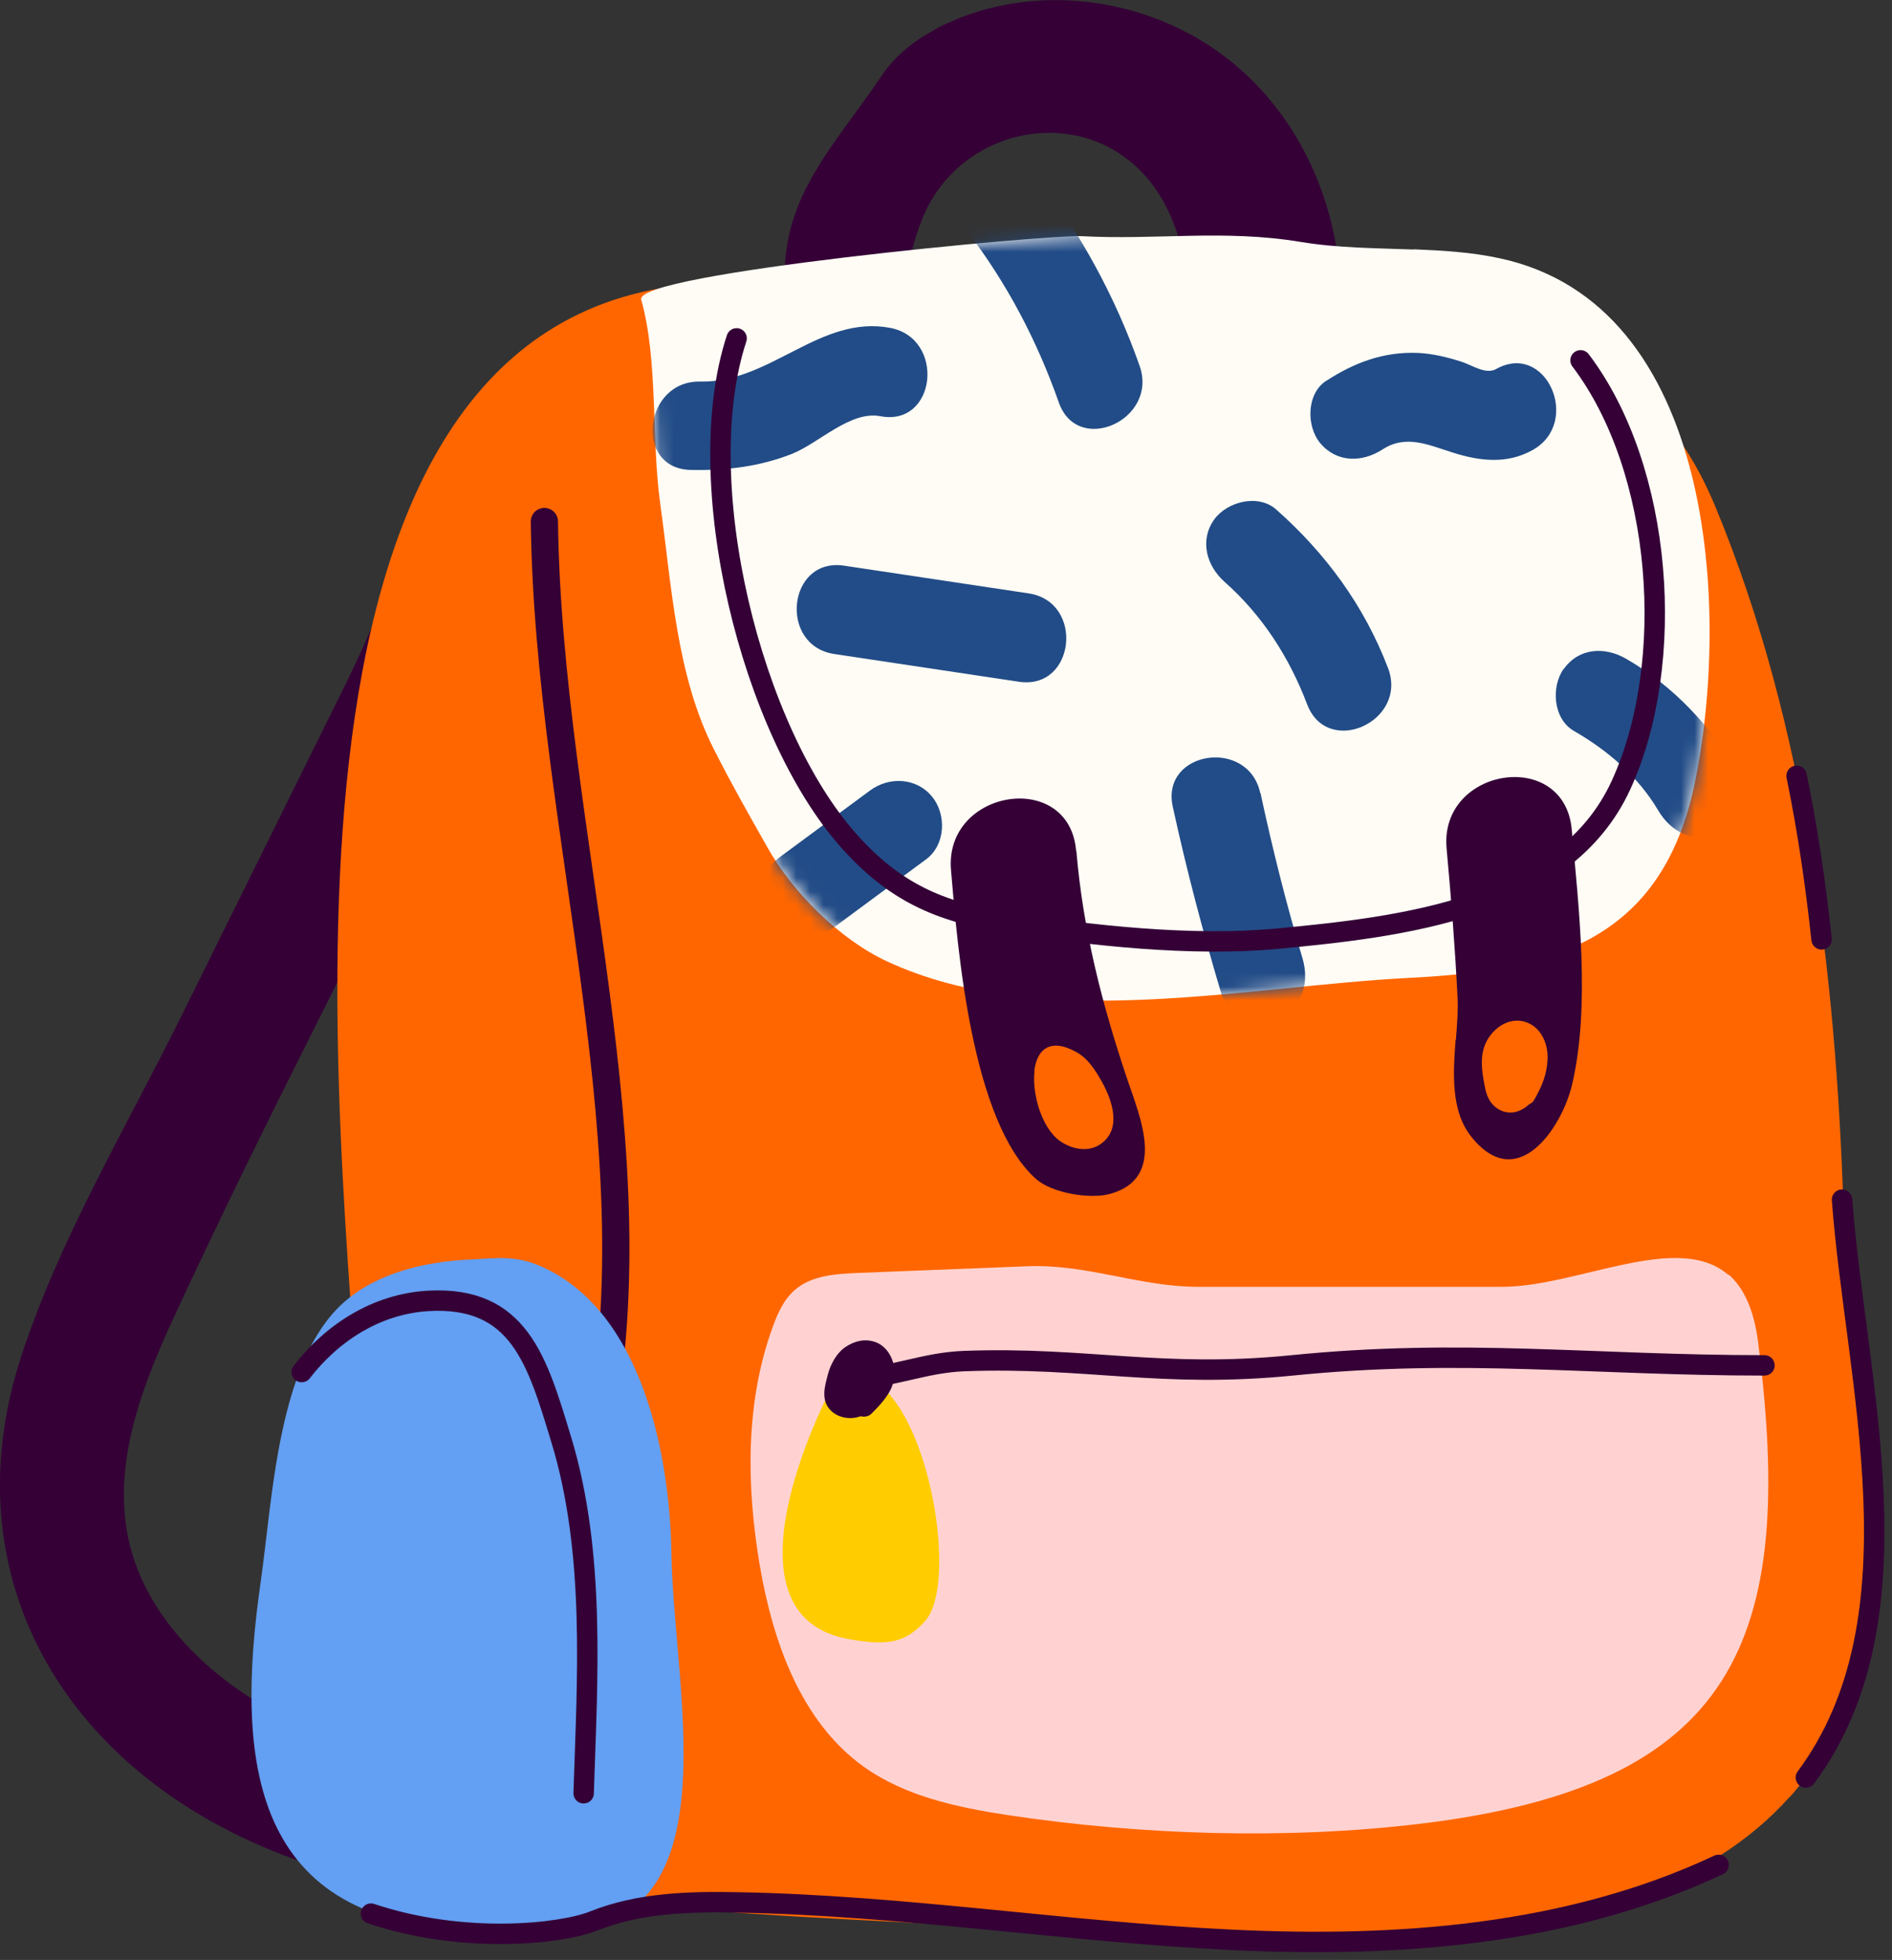 <svg xmlns="http://www.w3.org/2000/svg" width="139" height="144" viewBox="0 0 139 144" fill="none"><rect x="0" y="0" width="139" height="144" fill="#333333" stroke="none"/><g clip-path="url(#clip0_702_2360)"><path d="M1.556 99.667C4.37 91.035 9.23 82.912 13.25 74.807C17.34 66.544 21.431 58.263 25.521 50C28.562 43.842 31.464 34.947 36.446 30.088C39.033 27.561 47.476 22.281 50.849 25.351C52.72 27.052 51.793 27.772 50.779 29.877C50.133 31.21 48.053 31.719 47.091 32.772C41.061 39.351 37.337 47.017 33.404 55C26.517 68.912 19.281 82.702 12.761 96.807C9.999 102.789 7.499 109.561 10.383 115.965C12.691 121.07 17.55 124.754 22.549 126.982C36.009 132.982 51.723 129.596 65.969 130.702C71.948 131.158 70.916 140.456 64.956 139.982C48.437 138.702 31.01 142.351 15.82 133.982C2.955 126.912 -3.094 113.947 1.556 99.667Z" fill="#340036"></path><path d="M68.697 2.158C69.064 1.947 69.448 1.772 69.85 1.596C76.615 -1.404 85.005 -0.035 90.686 4.719C96.437 9.509 99.094 17.158 98.412 24.526C96.175 26.526 93.745 29.21 89.882 27.684C87.26 23.544 87.715 17.947 84.918 13.912C80.338 7.316 70.584 8.965 67.735 16.123C66.407 19.474 66.18 23.21 66.337 26.79C66.389 27.947 65.865 29.035 64.676 29.351C63.61 29.649 62.334 29.175 61.897 28.088C61.582 27.281 61.355 26.456 61.163 25.632C59.957 26.053 58.401 25.561 58.051 23.877C56.268 15.439 60.743 11.561 64.799 5.526C65.76 4.088 67.158 3 68.679 2.175L68.697 2.158Z" fill="#340036"></path><path d="M131.484 132.035C131.904 131.579 132.288 131.088 132.673 130.579C140.941 119.491 135.837 101.386 135.435 88.754C134.875 71.491 132.708 53.368 126.031 37.246C119.965 22.596 108.359 25.263 95.581 22.632C80.723 19.579 65.096 19.263 50.046 20.965C17.83 24.614 25.049 82.088 26.465 106.018C28.336 137.877 13.495 139 78.188 141.772C93.798 142.439 119.528 145.403 131.484 132.018V132.035Z" fill="#FF6600"></path><path d="M127.009 93.649C128.075 94.596 128.844 96.14 129.159 98.596C131.99 120.544 127.498 131.228 104.285 134C94.461 135.175 83.746 134.825 73.992 133.351C70.304 132.789 66.528 131.982 63.487 129.825C58.837 126.509 56.774 120.614 55.813 114.982C54.834 109.175 54.747 103.07 56.757 97.526C57.124 96.509 57.578 95.474 58.4 94.772C59.624 93.702 61.389 93.596 62.997 93.526C67.157 93.368 71.318 93.193 75.478 93.035C79.9 92.86 83.676 94.544 88.028 94.544C95.475 94.544 102.904 94.544 110.35 94.544C115.891 94.544 123.285 90.421 126.991 93.684L127.009 93.649Z" fill="#FFD2D1"></path><path d="M43.752 106.421C48.542 85.035 40.274 61.053 39.994 38.316" stroke="#340036" stroke-width="2" stroke-linecap="round" stroke-linejoin="round"></path><path d="M103.866 18.333C101.087 18.228 98.273 18.228 95.546 17.772C89.9 16.842 85.006 17.649 79.447 17.351C76.947 17.228 46.55 20.07 47.109 22.017C48.368 26.509 47.843 32.298 48.508 37.035C49.347 43.017 49.679 49.649 52.475 55.105C53.839 57.789 54.888 59.614 56.373 62.246C58.226 65.544 61.67 69.017 65.201 70.649C76.58 75.912 91.561 72.439 103.622 71.842C114.092 71.316 122.115 69.07 124.51 57.526C127.097 45.07 126.083 22.333 110.124 18.965C108.096 18.526 105.981 18.404 103.866 18.316V18.333Z" fill="#FFFCF5"></path><path d="M34.802 141.789C36.27 141.825 37.704 141.842 39.032 141.947C54.45 143.088 49.503 124.895 49.328 114.14C49.223 107.035 47.23 96.439 39.854 93.088C37.844 92.175 36.445 92.456 34.435 92.544C31.271 92.702 27.723 93.491 25.241 95.702C20.399 100.035 20.032 110.088 19.158 116.175C17.235 129.544 18.476 141.404 34.802 141.789Z" fill="#639FF2"></path><path d="M106.959 76.403C107.046 75.298 107.133 74.228 107.081 73.281C106.906 69.702 106.609 65.947 106.277 62.333C105.735 56.386 114.929 54.93 115.471 60.947C115.996 66.754 116.835 73.912 115.506 79.649C114.772 82.825 111.468 87.825 108.06 83.474C106.592 81.597 106.749 78.895 106.941 76.386L106.959 76.403Z" fill="#340036"></path><path d="M79.078 62.526C79.568 68.351 80.966 73.789 82.819 79.298C83.763 82.105 85.703 86.509 81.613 87.702C80.127 88.14 77.278 87.667 76.107 86.614C71.387 82.403 70.356 69.772 69.867 63.912C69.377 57.965 78.572 56.509 79.061 62.526H79.078Z" fill="#340036"></path><path d="M129.63 100.316C117.027 100.316 107.448 99.053 94.933 100.316C85.301 101.281 79.83 99.667 70.846 100C67.944 100.105 65.724 101.158 62.822 101.298" stroke="#340036" stroke-width="1.5" stroke-linecap="round" stroke-linejoin="round"></path><mask id="mask0_702_2360" style="mask-type:luminance" maskUnits="userSpaceOnUse" x="47" y="17" width="79" height="57"><path d="M103.866 18.333C101.087 18.228 98.273 18.228 95.546 17.772C89.9 16.842 85.006 17.649 79.447 17.351C76.947 17.228 46.55 20.07 47.109 22.017C48.368 26.509 47.843 32.298 48.508 37.035C49.347 43.017 49.679 49.649 52.475 55.105C53.839 57.789 54.888 59.614 56.373 62.246C58.226 65.544 61.67 69.017 65.201 70.649C76.58 75.912 91.561 72.439 103.622 71.842C114.092 71.316 122.115 69.07 124.51 57.526C127.097 45.07 126.083 22.333 110.124 18.965C108.096 18.526 105.981 18.404 103.866 18.316V18.333Z" fill="white"></path></mask><g mask="url(#mask0_702_2360)"><path d="M76.072 12.807C79.359 17.088 81.946 21.807 83.729 26.895C85.109 30.842 79.166 33.526 77.785 29.561C76.177 25 73.975 20.807 71.038 16.965C68.486 13.632 73.52 9.474 76.072 12.807Z" fill="#224C87"></path><path d="M62.019 41.561C66.528 42.246 71.056 42.912 75.566 43.596C79.691 44.211 79.009 50.719 74.849 50.088C70.339 49.404 65.812 48.737 61.302 48.053C57.177 47.439 57.858 40.93 62.019 41.561Z" fill="#224C87"></path><path d="M51.444 28.035C56.6 28.14 60.236 23.123 65.392 24.088C69.483 24.86 68.801 31.368 64.676 30.579C62.473 30.158 60.166 32.561 58.173 33.351C55.761 34.298 53.314 34.579 50.744 34.526C46.549 34.439 47.283 27.93 51.461 28.035H51.444Z" fill="#224C87"></path><path d="M89.199 38.175C90.143 36.86 92.416 36.263 93.744 37.421C97.397 40.649 100.229 44.509 101.977 49.088C103.463 53 97.537 55.684 96.034 51.755C94.723 48.298 92.73 45.193 89.951 42.737C88.64 41.562 88.116 39.702 89.199 38.175Z" fill="#224C87"></path><path d="M97.433 27.983C99.513 26.632 101.663 25.825 104.18 25.93C105.281 25.983 106.33 26.246 107.379 26.579C108.183 26.842 109.162 27.544 109.931 27.105C113.602 25.07 116.224 31.053 112.588 33.07C110.7 34.123 108.69 33.877 106.715 33.246C104.967 32.702 103.306 31.895 101.576 33.018C100.09 33.983 98.219 34.018 96.996 32.561C95.965 31.333 95.965 28.912 97.45 27.965L97.433 27.983Z" fill="#224C87"></path><path d="M92.609 58.281C93.483 62.351 94.496 66.404 95.685 70.386C96.192 72.088 95.772 73.895 94.042 74.702C92.591 75.368 90.249 74.737 89.742 73.053C88.379 68.491 87.172 63.912 86.159 59.263C85.267 55.158 91.717 54.175 92.591 58.281H92.609Z" fill="#224C87"></path><path d="M114.896 49.14C116.014 47.579 117.902 47.509 119.44 48.386C122.989 50.421 125.716 53.386 127.778 56.895C128.67 58.421 127.604 60.544 126.135 61.211C124.37 62 122.744 61.088 121.835 59.562C120.349 57.053 118.129 55.14 115.63 53.702C114.109 52.825 113.934 50.474 114.878 49.14H114.896Z" fill="#224C87"></path><path d="M57.23 63.018C59.45 61.368 61.688 59.737 63.908 58.088C65.323 57.035 67.334 57.123 68.487 58.544C69.554 59.86 69.466 62.088 68.033 63.14C65.813 64.79 63.575 66.421 61.356 68.07C59.94 69.123 57.929 69.035 56.776 67.614C55.71 66.298 55.797 64.07 57.23 63.018Z" fill="#224C87"></path></g><path d="M54.117 24.86C50.656 35.368 55.166 53.737 62.403 61.825C65.689 65.491 68.975 67 73.852 67.754C80.145 68.737 87.539 69.561 93.866 68.965C102.851 68.105 114.912 66.789 119.09 57.684C123.198 48.737 122.201 34.491 116.118 26.474" stroke="#340036" stroke-width="1.5" stroke-linecap="round" stroke-linejoin="round"></path><path d="M64.152 101.421C68.347 103.895 70.392 116.404 67.963 119.105C66.529 120.702 65.201 120.947 62.334 120.421C53.227 118.79 59.397 104.983 61.46 101.263C62.421 100.842 63.33 100.93 64.134 101.421H64.152Z" fill="#FFCC00"></path><path d="M60.568 102.614C60.673 103.912 62.124 104.474 63.225 104.053C63.505 104.123 63.82 104.07 64.012 103.877C64.554 103.333 65.078 102.79 65.428 102.105C65.742 101.474 65.795 100.737 65.603 100.07C65.41 99.421 64.956 98.825 64.292 98.597C63.54 98.333 62.788 98.526 62.142 98.948C61.582 99.316 61.215 99.912 60.97 100.526C60.865 100.79 60.796 101.07 60.726 101.351C60.621 101.772 60.533 102.158 60.568 102.597V102.614Z" fill="#340036"></path><path d="M109.197 76.544C109.669 75.597 110.701 74.825 111.802 75.018C112.973 75.228 113.637 76.333 113.69 77.474C113.742 78.509 113.428 79.509 112.921 80.421C112.921 80.421 112.921 80.439 112.903 80.456C112.833 80.597 112.763 80.737 112.676 80.86C112.606 80.983 112.484 81.07 112.361 81.123C112.082 81.386 111.732 81.597 111.33 81.702C110.718 81.842 110.106 81.614 109.687 81.175C109.32 80.79 109.163 80.281 109.075 79.772C108.865 78.737 108.691 77.526 109.197 76.544Z" fill="#FF6600"></path><path d="M75.984 78.702C76.159 77.175 77.086 76.193 79.079 77.298C79.935 77.772 80.477 78.632 80.949 79.474C81.735 80.877 82.469 83.053 80.757 84.123C79.848 84.684 78.659 84.403 77.837 83.807C76.579 82.895 75.81 80.456 76.002 78.719L75.984 78.702Z" fill="#FF6600"></path><path d="M22.164 100.807C24.419 97.895 27.67 95.807 31.446 95.579C38.141 95.193 39.469 99.982 41.217 105.719C43.787 114.105 43.14 123.509 42.878 131.754" stroke="#340036" stroke-width="1.5" stroke-linecap="round" stroke-linejoin="round"></path><path d="M133.826 69.017C133.389 64.983 132.812 60.983 131.99 57" stroke="#340036" stroke-width="1.5" stroke-linecap="round" stroke-linejoin="round"></path><path d="M132.672 130.597C141.394 118.86 136.308 101.421 135.329 88.14" stroke="#340036" stroke-width="1.5" stroke-linecap="round" stroke-linejoin="round"></path><path d="M126.258 137.018C115.246 142.193 102.695 143.105 90.547 142.526C78.398 141.947 66.337 139.982 54.171 139.772C50.588 139.702 46.934 139.807 43.613 141.14C41.288 142.07 34.121 142.895 27.252 140.597" stroke="#340036" stroke-width="1.5" stroke-linecap="round" stroke-linejoin="round"></path></g><defs><clipPath id="clip0_702_2360"><rect width="139" height="144" fill="white"></rect></clipPath></defs></svg>